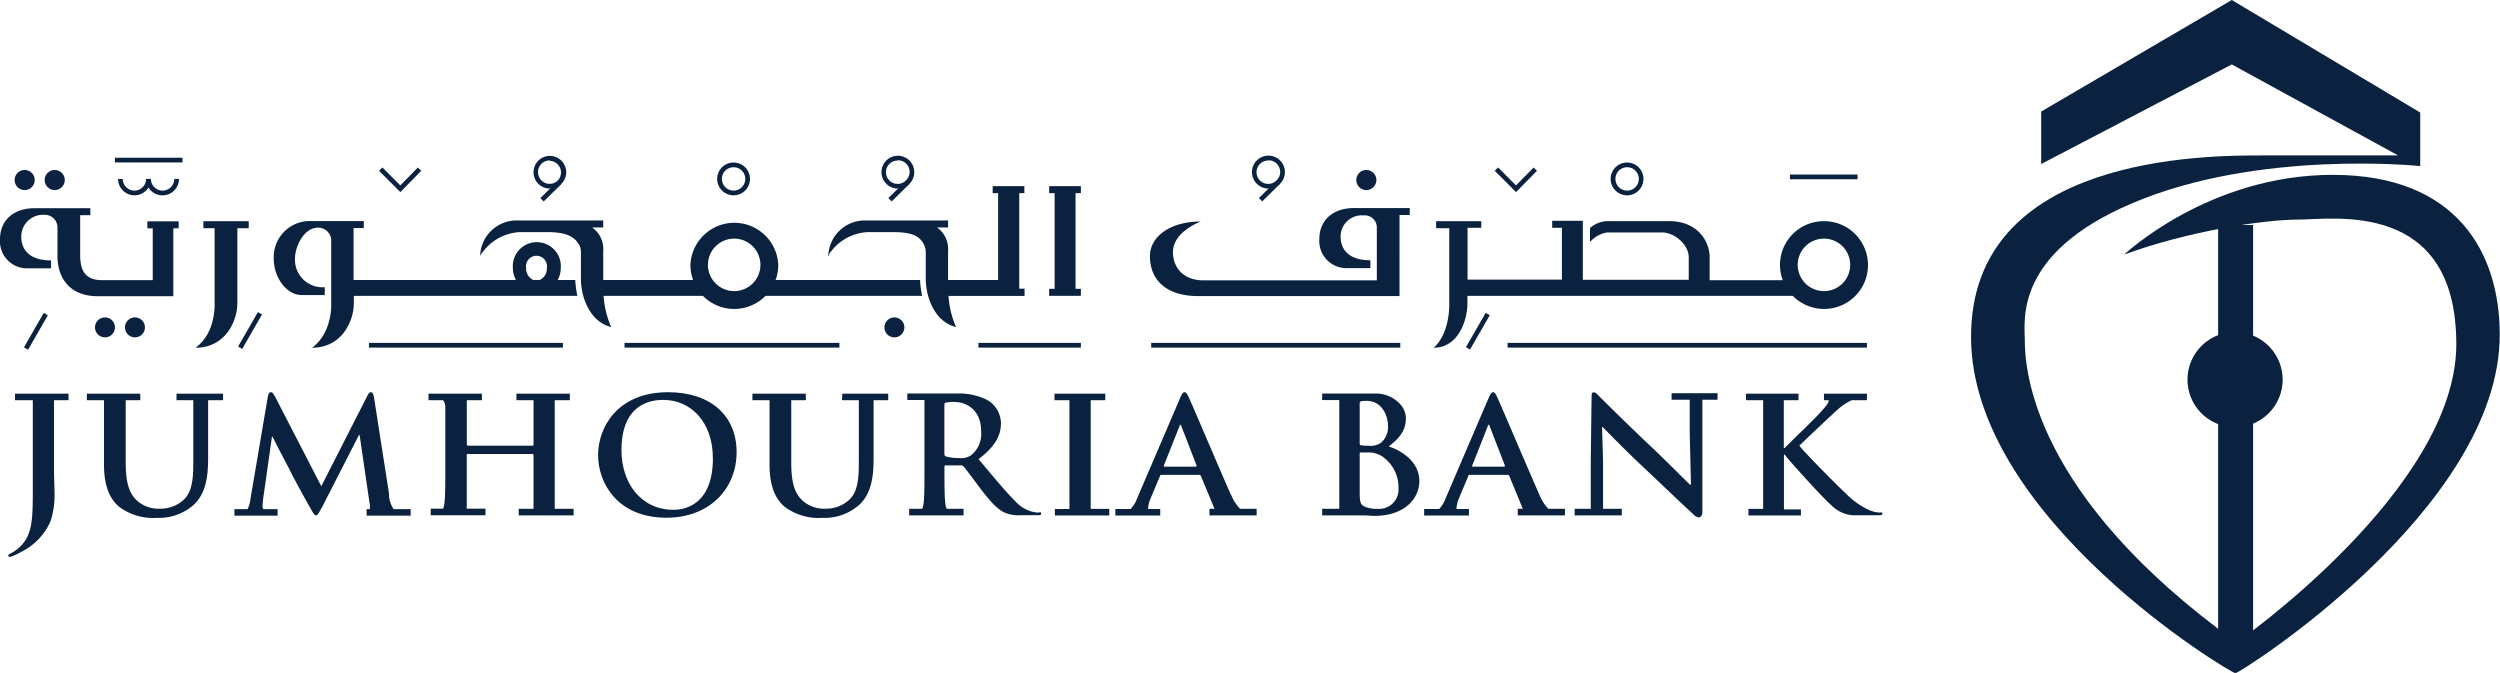 <svg xmlns="http://www.w3.org/2000/svg" viewBox="0 0 381.04 102.56"><defs><style>.cls-1{fill:#0a2240;}</style></defs><g id="Layer_2" data-name="Layer 2"><g id="Layer_1-2" data-name="Layer 1"><path class="cls-1" d="M311.11,25V17L340.16,0l28.72,17.15v8.16S344.24,22.74,324.93,31c-18,7.65-16.32,17.91-16.32,20.81,0,4.57,1.22,23.79,32.3,46.11,0,0,33.47-23.3,33.47-45.45s-18.82-19-24.14-19-17,1.83-26.48,5.33c0,0,12.82-12.15,31.8-12.15S381,38.62,381,51c0,26.63-39.63,51.61-40.29,51.61s-40.29-23.65-40.29-51.28,35.62-27.64,44.45-27.64h20.64L340.16,9.82Z"/><rect class="cls-1" x="338.08" y="34.3" width="5.33" height="64.27"/><path class="cls-1" d="M347.91,57.85a7.25,7.25,0,1,1-7.25-7.24,7.26,7.26,0,0,1,7.25,7.24"/><path class="cls-1" d="M59.33,75.47,57,60.54c-.08-.52-.23-.76-.46-.76s-.37.19-.57.59l-7,13.74-7-13.57c-.34-.64-.49-.76-.7-.76s-.36.22-.44.63L38.16,76.13a4.14,4.14,0,0,1-.43,1.47h-2v1h6.58v-1H40.13a.7.7,0,0,1-.11-.37,9.54,9.54,0,0,1,.08-1.15l1.35-9.51h.1c.9,1.83,2.45,4.71,2.69,5.22.31.68,2.35,4.42,3,5.54.41.73.67,1.22.91,1.22s.36-.22,1-1.37L54.71,66.3h.1l1.55,10.61a2.43,2.43,0,0,1,0,.69h-.48v1h6.71v-1H60a4.06,4.06,0,0,1-.71-2.13"/><path class="cls-1" d="M187.6,75.38c-1.65-3.71-5.79-13.48-6.41-14.82-.26-.56-.42-.78-.65-.78s-.41.27-.72,1l-6.49,15.14a4.79,4.79,0,0,1-1,1.66H170v1h6.84v-1H175a.88.88,0,0,1,0-.17,4.52,4.52,0,0,1,.39-1.49l1.4-3.34c.05-.15.1-.2.23-.2h5.76a.25.25,0,0,1,.26.17l2.07,5h-.77v1h7.19v-1H189a6.54,6.54,0,0,1-1.37-2.17m-5.38-4.25h-4.75c-.11,0-.13-.07-.11-.17l2.38-6c0-.1.08-.22.16-.22s.1.12.13.22l2.32,6c0,.08,0,.15-.13.15"/><path class="cls-1" d="M234.62,75.38c-1.65-3.71-5.79-13.48-6.41-14.82-.26-.56-.41-.78-.64-.78s-.42.27-.73,1l-6.49,15.14a4.65,4.65,0,0,1-1,1.66h-2.29v1h6.83v-1H222a.91.91,0,0,1,0-.17,4.7,4.7,0,0,1,.38-1.49l1.4-3.34c0-.15.1-.2.23-.2h5.77a.26.26,0,0,1,.26.17l2.06,5h-.77v1h7.19v-1H236a6.37,6.37,0,0,1-1.38-2.17m-5.37-4.25h-4.76c-.1,0-.13-.07-.1-.17l2.37-6c0-.1.08-.22.16-.22s.1.12.13.22l2.32,6c0,.08,0,.15-.12.15"/><path class="cls-1" d="M214.87,31.71h-8.5c-3.19,0-5.28,1.84-5.28,4.71a4.14,4.14,0,0,0,4.26,4.45h3.52v-1.2c-3.52,0-4.54-1.85-4.54-3.61a3.23,3.23,0,0,1,3.52-3.23,1.84,1.84,0,0,1,2,1.84v8.06H183.41c-3,0-4.63-1.9-4.63-4.31,0-3.15,4.26-4.66,4.26-4.66-4.81,0-7.77,2.39-7.77,5.26,0,3.52,2.31,6.11,7.4,6.11h30.64V32.77h1.56Z"/><path class="cls-1" d="M26.46,33.73h-4V34.8h.82v7.9H15.57c-2.52,0-3.32-1.37-3.35-3.74V32.8h1.55V31.73H5.28C2.08,31.73,0,33.58,0,36.45A4.13,4.13,0,0,0,4.26,40.9H7.78V39.69c-3.52,0-4.54-1.85-4.54-3.61a3.32,3.32,0,0,1,3.52-3.34,1.93,1.93,0,0,1,2,1.95V39h0c0,.08,0,.15,0,.22v.1h0c.14,3.32,2.07,5.83,6.16,5.83h11.5V34.8h.81V33.73Z"/><path class="cls-1" d="M208.26,25.91a1.53,1.53,0,1,0,1.52,1.52,1.53,1.53,0,0,0-1.52-1.52"/><path class="cls-1" d="M20.57,48.38a1.52,1.52,0,1,0,1.52,1.52,1.52,1.52,0,0,0-1.52-1.52"/><path class="cls-1" d="M16,48.38a1.52,1.52,0,1,0,1.52,1.52A1.52,1.52,0,0,0,16,48.38"/><path class="cls-1" d="M8.35,25.91a1.53,1.53,0,1,0,1.52,1.52,1.52,1.52,0,0,0-1.52-1.52"/><path class="cls-1" d="M3.77,25.91a1.53,1.53,0,1,0,1.52,1.52,1.52,1.52,0,0,0-1.52-1.52"/><path class="cls-1" d="M37.91,33.71H31v1.07h1.71V46.2S33,50.68,29.81,53c4.56,0,6.37-4.07,6.37-6.8V34.78h1.73Z"/><path class="cls-1" d="M73.18,39a7.52,7.52,0,0,1,6-3.62h4c1.39,0,4,0,5,1.81l1-.64-1.51-2.06-2.46-.34H78.7l-2.07.56a24.06,24.06,0,0,0-2,1.39c-.54.47-.79,1.39-1.42,2.9"/><path class="cls-1" d="M126.2,39a7.52,7.52,0,0,1,6-3.62h3.75c1.39,0,4,0,5,1.81l1-.64-1.51-2.06-2.46-.34h-6.21l-2.07.56s-1.49.93-2,1.39-.78,1.39-1.41,2.9"/><path class="cls-1" d="M278,33.71a6.67,6.67,0,0,0-6.28,9H260.58V39.39c0-.09,0-.19,0-.28V39h0c-.16-2.62-2.12-5.3-6.21-5.3h-9.42a4.25,4.25,0,0,0-2.61,1.05v2.14a4.39,4.39,0,0,1,2.61-1.46h8.38c1.88,0,4.06,1.83,4.06,3.79v3.43H241.25v-9h-4.67v1.07h1.48v7.9H223.68v-7.9h2.09V33.71h-6.88v1.07h2V46.2s.2,4.48-2.36,6.8c3.68,0,5.13-4.07,5.13-6.8V45.09h49.59A6.69,6.69,0,1,0,278,33.71m0,10.66a4,4,0,1,1,4-4,4,4,0,0,1-4,4"/><path class="cls-1" d="M85,42.68a3.87,3.87,0,0,0,.47-1.84,3.66,3.66,0,1,0-7.3,0,3.87,3.87,0,0,0,.47,1.84H53.89V34.76h1.55V33.69H47a5.51,5.51,0,0,0-5.28,5.73c0,2.87,1.94,5.55,4.26,5.55h3.52v-1.2a4.19,4.19,0,0,1-4.54-4.35c0-1.76,1.3-4.72,3.52-4.72a2,2,0,0,1,2,1.75V46.2s.26,4.48-2.92,6.8c4.56,0,6.37-4.07,6.37-6.8V45.09H88a14.86,14.86,0,0,1-.32-2.41Zm-2.71,0h-1a1.91,1.91,0,0,1-1.1-1.84,1.6,1.6,0,1,1,3.16,0,1.9,1.9,0,0,1-1.11,1.84"/><path class="cls-1" d="M155.32,29.44h.81V28.37H151.3v1.07h.83V42.68H144.5V38.27a4,4,0,0,0-1.69-3.6h1.69V33.6h-6v0l-.23,0h-6.65A5.57,5.57,0,0,0,126.25,39a7,7,0,0,1,6-4h3.69c3.61,0,5.16,1.85,5.16,3.41h0v4.09c0,2.73,1.32,6.55,4.62,7.35a14,14,0,0,1-1.15-4.74h11.59V44h-.81V29.44Z"/><polygon class="cls-1" points="160.74 28.37 159.91 28.37 159.91 29.44 160.74 29.44 160.74 44.02 159.91 44.02 159.91 45.09 160.74 45.09 163.93 45.09 164.74 45.09 164.74 44.02 163.93 44.02 163.93 29.44 164.74 29.44 164.74 28.37 163.93 28.37 160.74 28.37"/><path class="cls-1" d="M73.18,39v0h0Z"/><path class="cls-1" d="M136.32,48.38a1.52,1.52,0,1,0,1.52,1.52,1.52,1.52,0,0,0-1.52-1.52"/><path class="cls-1" d="M126.25,39v0h0Z"/><path class="cls-1" d="M140.21,42.68h-22a6.63,6.63,0,0,0,.41-2.28,6.7,6.7,0,0,0-13.39,0,6.63,6.63,0,0,0,.41,2.28H91.94V38.27a4,4,0,0,0-1.69-3.6h1.69V33.6H86v0l-.23,0H78.56A5.57,5.57,0,0,0,73.18,39a7,7,0,0,1,6-4h4.2c3.61,0,5.16,1.85,5.16,3.41h0v3.35h0v.74c0,2.73,1.32,6.55,4.62,7.35A14,14,0,0,1,92,45.09h15.13a6.7,6.7,0,0,0,9.55,0h23.87a14.86,14.86,0,0,1-.32-2.41m-28.33,1.69a4,4,0,1,1,4-4,4,4,0,0,1-4,4"/><rect class="cls-1" x="17.51" y="24.04" width="10.3" height="0.72"/><rect class="cls-1" x="34.89" y="50.11" width="6.03" height="0.72" transform="matrix(0.5, -0.87, 0.87, 0.5, -24.75, 58.12)"/><path class="cls-1" d="M248,29.77a2.5,2.5,0,1,1,2.49-2.5,2.5,2.5,0,0,1-2.49,2.5m0-4.28a1.78,1.78,0,1,0,1.78,1.78A1.78,1.78,0,0,0,248,25.49"/><path class="cls-1" d="M111.81,29.77a2.5,2.5,0,1,1,2.5-2.5,2.5,2.5,0,0,1-2.5,2.5m0-4.28a1.78,1.78,0,1,0,1.78,1.78,1.78,1.78,0,0,0-1.78-1.78"/><polygon class="cls-1" points="231.07 29.28 227.82 26.03 228.33 25.52 231.06 28.26 233.75 25.53 234.26 26.03 231.07 29.28"/><polygon class="cls-1" points="61.02 29.28 57.77 26.03 58.28 25.52 61.01 28.26 63.69 25.53 64.2 26.03 61.02 29.28"/><rect class="cls-1" x="82.07" y="28.77" width="3.74" height="0.72" transform="translate(3.71 67.31) rotate(-44.58)"/><path class="cls-1" d="M83.82,28.74A2.49,2.49,0,1,1,85.58,28a2.48,2.48,0,0,1-1.76.72m0-4.27A1.78,1.78,0,0,0,82,26.23a1.77,1.77,0,0,0,.52,1.26,1.74,1.74,0,0,0,1.25.53h0a1.76,1.76,0,0,0,1.25-.51,1.78,1.78,0,0,0-1.25-3"/><rect class="cls-1" x="135.11" y="28.77" width="3.74" height="0.72" transform="translate(18.97 104.53) rotate(-44.58)"/><path class="cls-1" d="M136.86,28.74a2.5,2.5,0,1,1,2.49-2.48,2.49,2.49,0,0,1-2.49,2.48m0-4.27a1.78,1.78,0,1,0,1.25,3,1.82,1.82,0,0,0,.53-1.25,1.74,1.74,0,0,0-.52-1.26,1.72,1.72,0,0,0-1.26-.53"/><polygon class="cls-1" points="192.38 30.7 191.88 30.18 194.54 27.56 195.05 28.07 192.38 30.7"/><path class="cls-1" d="M193.34,28.74a2.51,2.51,0,1,1,1.75-.72,2.48,2.48,0,0,1-1.75.72m0-4.27a1.78,1.78,0,1,0,1.25,3,1.74,1.74,0,0,0,.53-1.25,1.78,1.78,0,0,0-1.78-1.79"/><rect class="cls-1" x="2.27" y="50.11" width="6.03" height="0.72" transform="matrix(0.5, -0.87, 0.87, 0.5, -41.08, 29.86)"/><rect class="cls-1" x="222.22" y="50.11" width="6.03" height="0.72" transform="translate(69.07 220.44) rotate(-60.05)"/><rect class="cls-1" x="149.13" y="52.26" width="15.61" height="0.72"/><rect class="cls-1" x="175.46" y="52.26" width="37.97" height="0.72"/><rect class="cls-1" x="95.19" y="52.26" width="32.75" height="0.72"/><rect class="cls-1" x="56.23" y="52.26" width="29.57" height="0.72"/><rect class="cls-1" x="229.78" y="52.26" width="54.77" height="0.72"/><path class="cls-1" d="M24.75,29.77a2.5,2.5,0,0,1-2.5-2.5H23a1.78,1.78,0,0,0,3.56,0h.72a2.5,2.5,0,0,1-2.5,2.5"/><path class="cls-1" d="M20.47,29.77A2.5,2.5,0,0,1,18,27.27h.71a1.78,1.78,0,0,0,3.56,0H23a2.5,2.5,0,0,1-2.5,2.5"/><rect class="cls-1" x="272.82" y="26.6" width="10.3" height="0.72"/><path class="cls-1" d="M91.16,69.35c0-4.18,2.92-9.57,10.67-9.57,6.44,0,10.44,3.54,10.44,9.13s-4.13,10-10.7,10c-7.42,0-10.41-5.24-10.41-9.56m17.49.46c0-5.47-3.33-8.86-7.57-8.86-3,0-6.36,1.56-6.36,7.64,0,5.08,3,9.11,7.94,9.11,1.81,0,6-.83,6-7.89"/><path class="cls-1" d="M84.91,77.55h-.36V72h0V66.58h0V61h2.3V60H78.71v1h2.61v2c0,.72,0,1.85,0,4.25v.51a.15.15,0,0,1-.15.17H71.3a.15.15,0,0,1-.15-.17V66.58h0V61h2.3V60H65.31v1h2.22a1.62,1.62,0,0,1,.34,1c0,.79,0,1.47,0,5.18v4.3c0,2.24,0,4.17-.13,5.2a3.52,3.52,0,0,1-.21.85H65.65v1H74v-1H71.14V72h0V69.35a.14.14,0,0,1,.15-.15h9.88a.15.15,0,0,1,.15.15V71.5c0,.93,0,1.8,0,2.58v3.47H79.06v1h8.37v-1H84.91Z"/><path class="cls-1" d="M158.37,78.13a4.22,4.22,0,0,1-.72-.07,5.19,5.19,0,0,1-2.9-1.66c-1.52-1.51-3.3-3.68-5.6-6.42,2.61-2,3.41-3.66,3.41-5.47a4.19,4.19,0,0,0-1.16-2.83h0a3.26,3.26,0,0,0-.6-.51,4.91,4.91,0,0,0-.59-.33,9.66,9.66,0,0,0-3.79-.87h-8.13v1h2.61V71.5c0,2.24,0,4.17-.13,5.2a3.55,3.55,0,0,1-.2.85h-2v1h8.29v-1H144.3a2.3,2.3,0,0,1-.22-.85c-.13-1-.13-3-.13-5.23v-.34c0-.15.08-.2.21-.2l2.25,0a.57.57,0,0,1,.46.17c.34.37,1.53,2,2.56,3.37,1.45,1.88,2.43,3,3.54,3.59a5.56,5.56,0,0,0,2.77.46h2.45c.31,0,.49,0,.49-.24s-.1-.2-.31-.2M148,69.4a2.73,2.73,0,0,1-1.83.41,7.29,7.29,0,0,1-2-.24c-.18-.08-.23-.17-.23-.44V61.71c0-.2.05-.3.23-.34a5.63,5.63,0,0,1,1.37-.1c1.53,0,4,1,4,4.47A4.19,4.19,0,0,1,148,69.4"/><path class="cls-1" d="M166.55,77.55h-.31V70h0V61h2.22V60h-7.74v1H163V72h0v5.58h-2.22v.76s0,0,0,0,0,0,0,0v.22h8.29v-1h-2.57Z"/><path class="cls-1" d="M211.64,68.05c1.42-1.07,2.64-2.27,2.64-4.27a3.22,3.22,0,0,0-.8-2.1h0a5,5,0,0,0-3.82-1.7h-8.14v1h2.61V77.55h-2.61v1h6.1c.75,0,1.5.08,1.81.08,4.76,0,6.9-2.71,6.9-5.32,0-2.86-2.58-4.59-4.7-5.28m-4.39-6.47c0-.26.05-.36.23-.41a4.31,4.31,0,0,1,.85-.05c2.22,0,3.23,2.15,3.23,3.78a3.1,3.1,0,0,1-1.06,2.59,2.71,2.71,0,0,1-1.86.47,6.35,6.35,0,0,1-1.21-.08c-.11,0-.18-.07-.18-.27Zm2.79,16a4.87,4.87,0,0,1-1.89-.29c-.83-.32-.9-.74-.9-2.35V69.13c0-.12.05-.17.15-.17.39,0,.65,0,1.11,0a3.85,3.85,0,0,1,2.15.59,5.69,5.69,0,0,1,2.5,4.85A2.93,2.93,0,0,1,210,77.55"/><path class="cls-1" d="M2.29,61H5V74.2c0,4.79,0,7.23-1.93,9.11a5.51,5.51,0,0,1-1.24.93c-.44.22-.57.31-.57.44a.19.19,0,0,0,.2.19A1.19,1.19,0,0,0,2,84.72a12.09,12.09,0,0,0,1.29-.63,9.52,9.52,0,0,0,4.4-4.61,12.6,12.6,0,0,0,.62-4.32c0-1.22-.08-2.4-.08-3.44V61h2.22V60H2.29Z"/><path class="cls-1" d="M26.9,61h2.56v2.06c0,.72,0,1.85,0,4.15v3c0,2.51-.08,4.71-1.5,6a5.23,5.23,0,0,1-3.57,1.32,4.93,4.93,0,0,1-3.23-1c-1.27-1-2-2.46-2-6V61h2.22V60H13.24v1h2.61v2.76c0,.73,0,1.78,0,3.45v3.56c0,3.54,1,5.35,2.3,6.47a8.65,8.65,0,0,0,5.73,1.69,8,8,0,0,0,5.38-1.76c2.17-1.76,2.46-4.64,2.46-7.35V66.58h0V61H34V60H26.9Z"/><path class="cls-1" d="M128.34,61h2.56v2.06c0,.72,0,1.85,0,4.15v3c0,2.51-.08,4.71-1.5,6a5.23,5.23,0,0,1-3.57,1.32,4.93,4.93,0,0,1-3.23-1c-1.27-1-2-2.46-2-6V61h2.22V60h-8.14v1h2.61v2.76c0,.73,0,1.78,0,3.45v3.56c0,3.54,1,5.35,2.3,6.47a8.65,8.65,0,0,0,5.73,1.69,8,8,0,0,0,5.38-1.76c2.17-1.76,2.45-4.64,2.45-7.35V66.58h0V61h2.23V60h-7Z"/><path class="cls-1" d="M254.77,60.93h2.77V66l.19,7.88h-.13c-.44-.39-3.93-3.9-5.69-5.56-3.77-3.54-7.7-7.45-8-7.76s-.67-.76-1-.76-.33.34-.33.83L242.46,70h0v7.55H240v1h7.19v-1h-2.86V70.23l-.15-5.15h.08c.47.46,3.34,3.44,6.15,6.07s6,5.72,7.63,7.18a1.54,1.54,0,0,0,.88.54c.23,0,.55-.27.55-.81l0-9.58h0V60.93h2.31v-1h-7Z"/><path class="cls-1" d="M286.55,78.13a4.69,4.69,0,0,1-1.6-.36,12.1,12.1,0,0,1-3.7-2.64c-1-.9-6.07-6-7-7.2.88-.88,4.78-4.54,5.58-5.27A9.19,9.19,0,0,1,282.22,61h2.33V60H278v1h.71s0,0,0,.08c0,.42-.57,1-1.3,1.83s-4.52,4.47-5.4,5.37h-.13V66.58h0V61h2.24V60h-8v1h2.61V71.5c0,1.09,0,2.11,0,3v3.06h-2.24v1h8v-.19s0,0,0,0a.07.07,0,0,0,0,0v-.73h-2.59V73.69c0-.68,0-1.42,0-2.19V69.27H272l.29.37c.54.71,5.63,6.35,6.77,7.3a5.22,5.22,0,0,0,3.2,1.59c.55,0,1,0,1.79,0h2.25c.49,0,.62-.07.62-.24s-.16-.2-.34-.2"/></g></g></svg>
